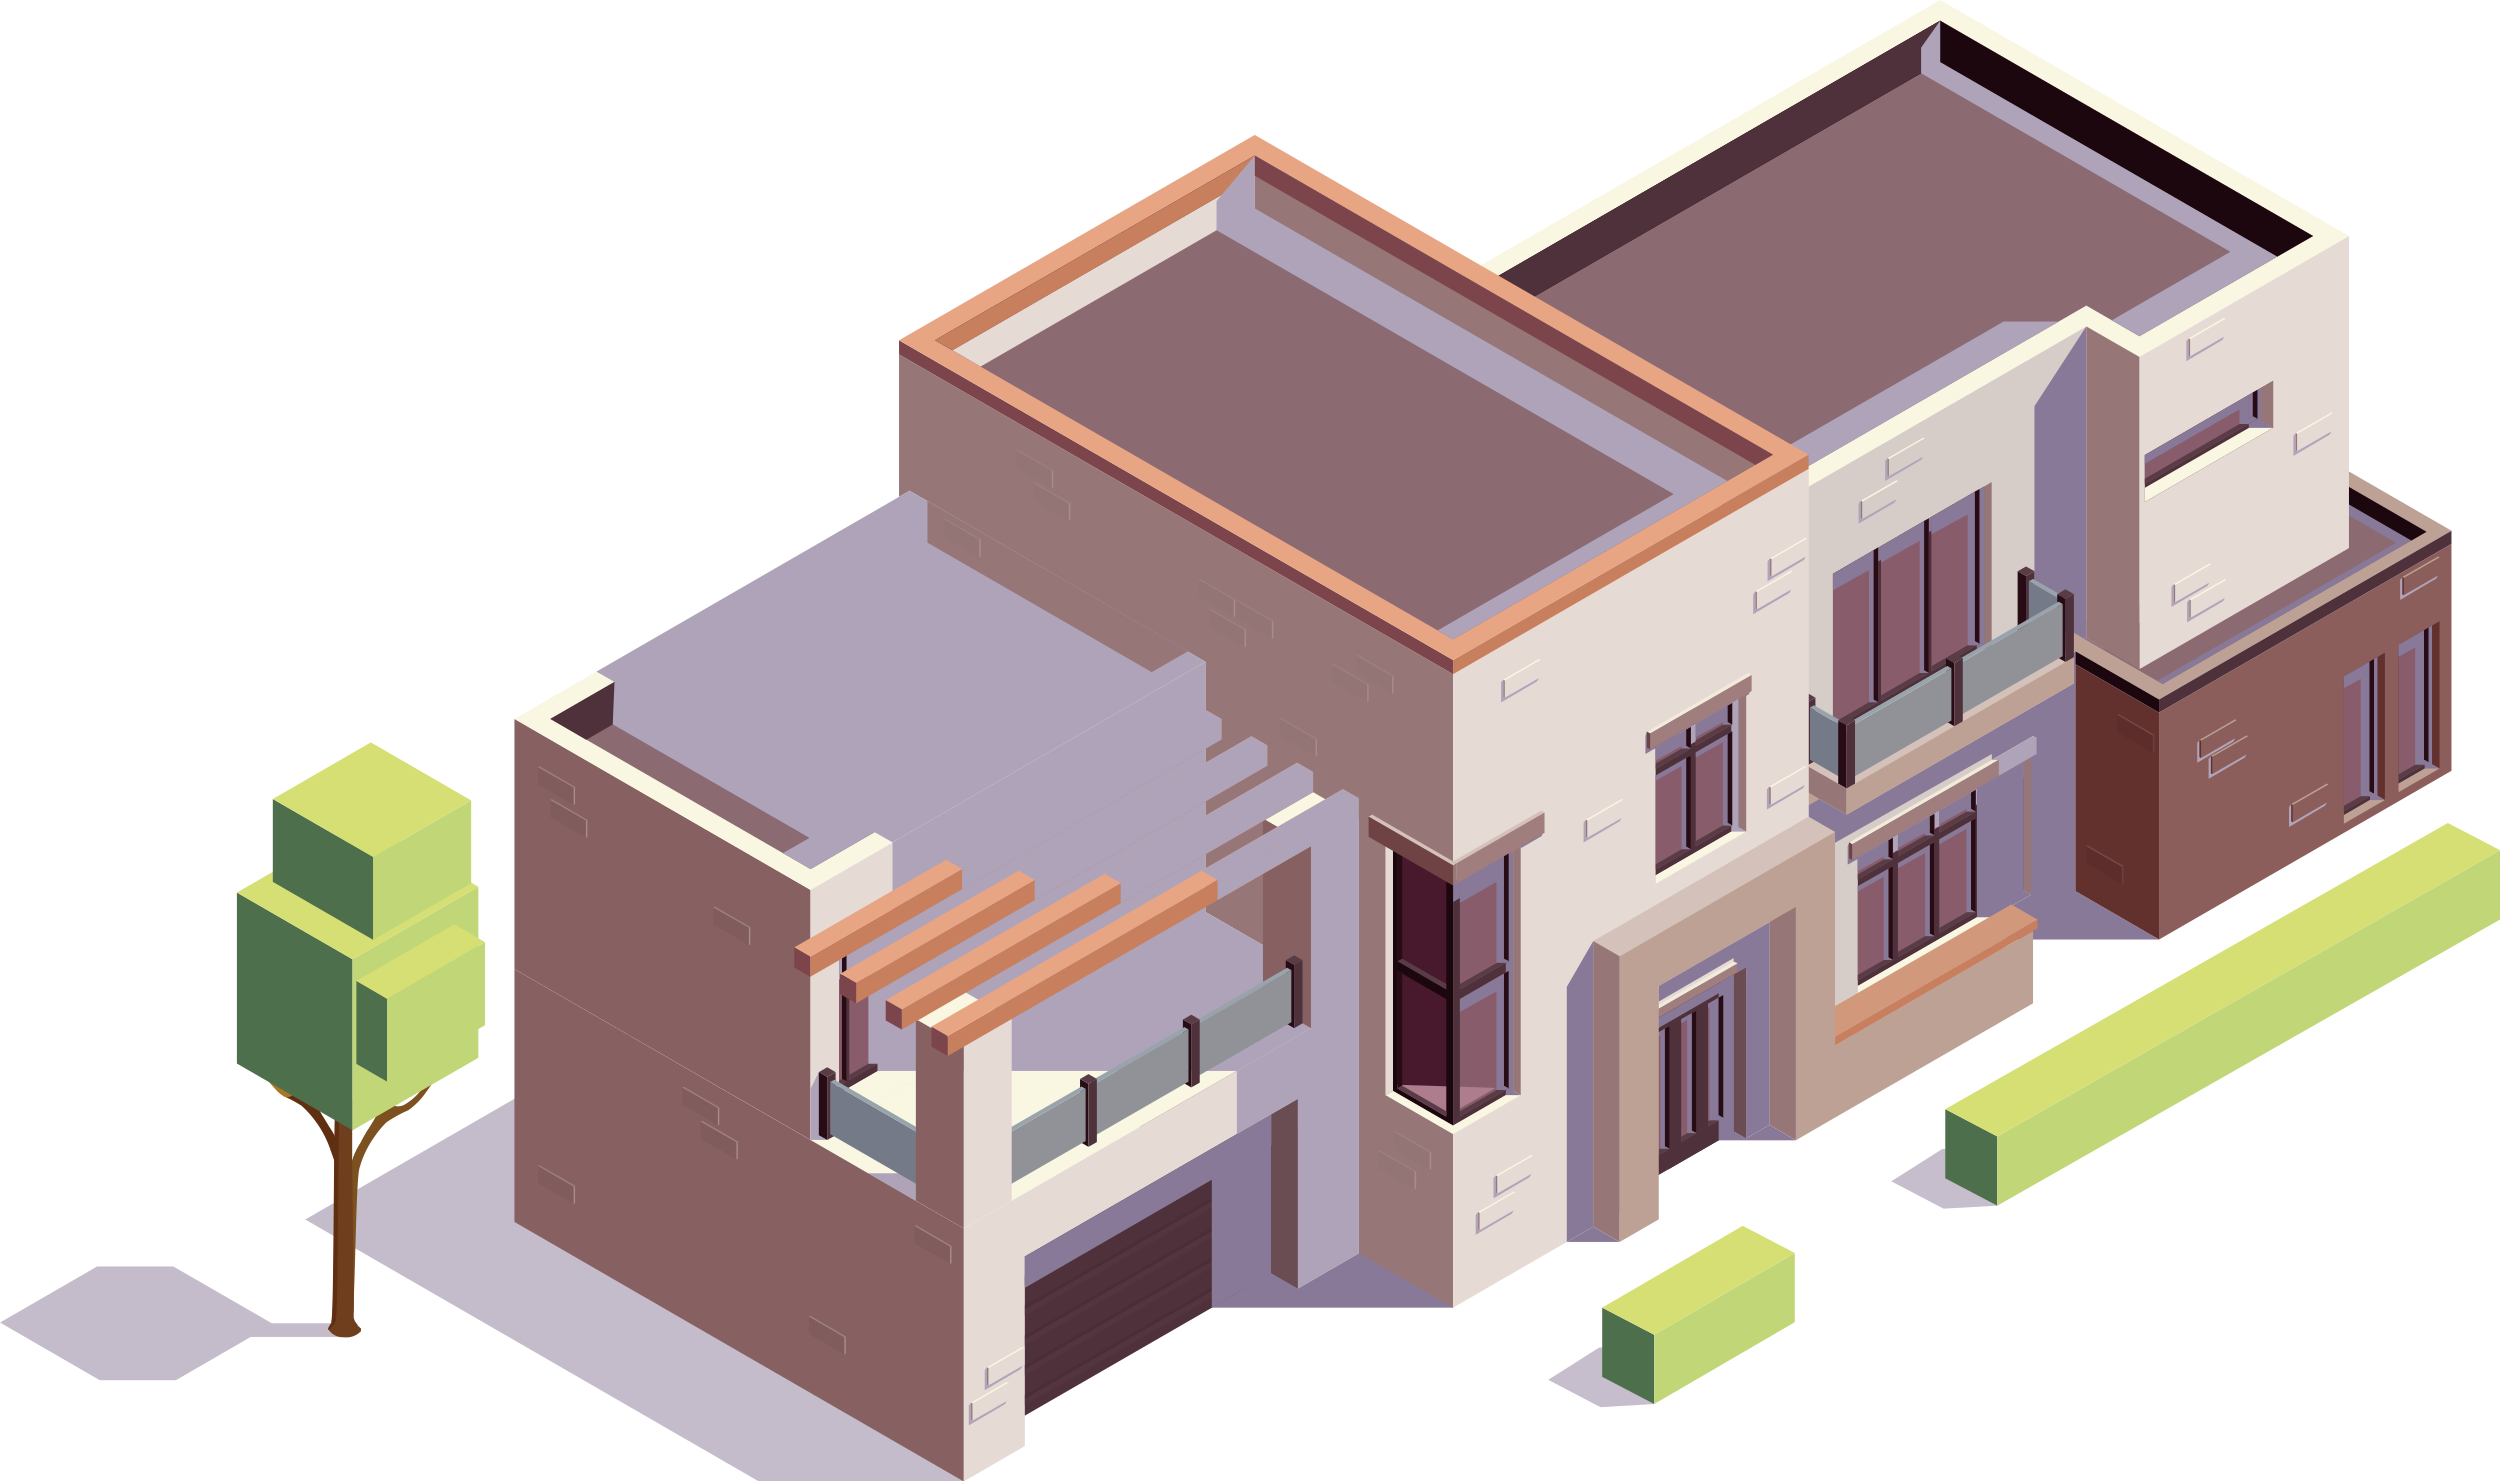 <?xml version="1.0" encoding="UTF-8"?> <svg xmlns="http://www.w3.org/2000/svg" viewBox="0 0 142.68 84.55"> <defs> <style>.cls-1{isolation:isolate;}.cls-18,.cls-2{fill:#897998;}.cls-10,.cls-2,.cls-26,.cls-3,.cls-30,.cls-49,.cls-6{mix-blend-mode:multiply;}.cls-3{fill:#c4bccb;}.cls-4{fill:#f9f6e1;}.cls-5{fill:#8b6a72;}.cls-10,.cls-7{fill:#aea3b9;}.cls-8{fill:#1c070f;}.cls-9{fill:#4e313a;}.cls-11{fill:#977677;}.cls-12{fill:#7c454b;}.cls-13{fill:#e8a584;}.cls-14{fill:#e6dad5;}.cls-15{fill:#c77f5e;}.cls-16{fill:#d7cdc8;}.cls-17{fill:#bda195;}.cls-19{fill:#895c6c;}.cls-20{fill:#270c15;}.cls-21{fill:#593c46;}.cls-22{fill:#d4c1b9;}.cls-23{fill:#747a88;}.cls-24{fill:#3d4a52;}.cls-25{fill:#98a3ac;}.cls-26{fill:#909298;}.cls-27{fill:#6f4344;}.cls-28{fill:#f3ebd9;}.cls-29{fill:#a07e7e;}.cls-30{fill:#b0a4ba;}.cls-31{fill:#987778;}.cls-32{fill:#876162;}.cls-33{fill:#4a2e37;}.cls-34{fill:#54353f;}.cls-35{fill:#6a4d52;}.cls-36{fill:#d2987c;}.cls-37{fill:#62312e;}.cls-38{fill:#8b5e5b;}.cls-39{fill:#ad7d8d;}.cls-40{fill:#48192d;}.cls-41{fill:#987a7a;}.cls-42{fill:#815c5d;}.cls-43{fill:#9c7f84;}.cls-44{fill:#a88b8f;}.cls-45{fill:#947576;}.cls-46{fill:#5c2d2b;}.cls-47{fill:#754946;}.cls-48{fill:#6e3e3b;}.cls-49{fill:#c6bdcd;}.cls-50{fill:#4e6f4b;}.cls-51{fill:#d5df74;}.cls-52{fill:#c1d777;}.cls-53{fill:#7c501f;}.cls-54{fill:#602e10;}.cls-55{fill:#aa7822;}.cls-56{fill:#6f3e1d;}</style> </defs> <title>11</title> <g class="cls-1"> <g id="Слой_1" data-name="Слой 1"> <polygon class="cls-2" points="82.93 74.63 69.16 74.63 71.06 70.45 80.03 69.24 82.93 74.63"></polygon> <polygon class="cls-3" points="17.42 69.6 35.89 58.94 55 84.55 43.31 84.55 17.42 69.6"></polygon> <polygon class="cls-4" points="134.06 13.47 110.73 0 78.47 18.63 98.77 30.34 119.07 18.63 119.07 18.63 122.1 20.37 134.06 13.47"></polygon> <polygon class="cls-5" points="80.52 18.63 110.73 1.18 132.01 13.47 122.1 19.19 119.07 17.44 98.77 29.16 80.52 18.63"></polygon> <g class="cls-6"> <polygon class="cls-7" points="114.35 18.35 97.19 28.25 98.77 29.16 117.5 18.35 114.35 18.35"></polygon> </g> <polygon class="cls-8" points="110.73 3.55 129.96 14.65 132.01 13.47 111.24 1.48 110.73 1.18 80.52 18.63 82.57 19.81 110.73 3.55"></polygon> <polygon class="cls-9" points="110.73 1.18 110.73 3.55 82.57 19.81 80.52 18.63 110.73 1.18"></polygon> <polygon class="cls-10" points="110.73 1.18 109.64 2.72 109.64 4.18 127.29 14.37 120.52 18.28 122.1 19.19 129.96 14.65 110.73 3.55 110.73 1.18"></polygon> <polygon class="cls-11" points="51.31 20.23 82.93 38.48 82.93 74.63 51.31 56.38 51.31 20.23"></polygon> <polygon class="cls-12" points="51.31 20.23 82.93 38.48 82.93 37.67 51.31 19.42 51.31 20.23"></polygon> <polygon class="cls-13" points="51.31 19.42 82.93 37.67 103.22 25.95 71.61 7.7 51.31 19.42"></polygon> <polygon class="cls-5" points="53.36 19.42 71.61 8.88 101.18 25.95 82.93 36.49 53.36 19.42"></polygon> <polygon class="cls-11" points="71.61 11.89 98.58 27.45 101.18 25.95 71.61 8.88 53.36 19.42 55.96 20.92 71.61 11.89"></polygon> <polygon class="cls-12" points="101.18 25.95 100.18 26.53 71.61 10.03 54.36 19.99 53.36 19.42 71.61 8.88 101.18 25.95"></polygon> <polygon class="cls-14" points="71.61 10.03 71.61 11.88 55.96 20.92 54.36 19.99 71.61 10.03"></polygon> <polygon class="cls-15" points="71.61 8.88 71.61 10.03 54.36 19.99 53.36 19.42 71.61 8.88"></polygon> <polygon class="cls-4" points="68.8 52.05 77.55 57.1 55 70.11 46.26 65.06 68.8 52.05"></polygon> <polygon class="cls-10" points="52.27 68.53 49.53 66.96 55 66.96 52.27 68.53"></polygon> <polygon class="cls-16" points="119.07 35.44 98.77 47.15 98.77 30.34 119.07 18.63 119.07 35.44"></polygon> <polygon class="cls-16" points="118.45 37.17 100.4 47.59 100.4 61.28 118.45 50.86 118.45 37.17"></polygon> <polygon class="cls-2" points="123.22 53.62 113.68 53.62 113.68 43.03 100.4 50.55 101.29 47.22 102.65 44.91 105.39 46.49 118.36 39 118.36 37.51 118.11 37.36 118.45 37.17 118.45 50.86 123.22 53.62"></polygon> <polygon class="cls-17" points="133.28 26.46 120.06 36.01 119.07 35.44 99.21 46.9 100.4 47.59 118.45 37.17 118.45 37.17 123.22 39.92 139.91 30.29 133.28 26.46"></polygon> <polygon class="cls-5" points="123.42 39.04 138.48 30.35 132.6 26.95 120.06 36.01 119.07 35.44 118.12 35.98 123.42 39.04"></polygon> <g class="cls-6"> <polygon class="cls-18" points="132.6 26.95 131.35 27.86 136.75 30.98 123.1 38.86 123.42 39.04 138.48 30.35 132.6 26.95"></polygon> </g> <polygon class="cls-16" points="131.76 27.56 120.06 36.01 119.07 35.44 118.12 35.98 118.98 36.48 119.07 36.44 120.06 37.01 131.76 28.56 131.76 27.56"></polygon> <polygon class="cls-2" points="119.07 36.44 118.98 36.48 118.12 35.98 116.11 37.15 116.11 23.18 119.07 18.63 119.07 36.44"></polygon> <polygon class="cls-4" points="113.67 37.06 104.61 42.29 104.61 41.8 113.25 36.81 113.67 37.06"></polygon> <polygon class="cls-11" points="113.67 37.06 113.67 37.06 113.25 36.81 113.25 27.76 113.67 27.51 113.67 37.06 113.67 37.06"></polygon> <polygon class="cls-9" points="113.25 27.76 113.25 36.81 104.61 41.8 104.61 32.75 106.92 31.41 107.19 31.25 107.35 31.17 109.81 29.74 110.08 29.59 110.23 29.5 112.7 28.07 112.97 27.92 113.25 27.76"></polygon> <polygon class="cls-2" points="113.67 37.06 113.25 36.81 113.25 28.55 113.25 27.76 112.82 28 112.82 28 112.7 28.07 110.23 29.5 110.08 29.59 109.81 29.74 107.35 31.17 107.19 31.25 106.92 31.41 104.61 32.75 104.61 33.53 112.82 28.79 112.82 37.06 113.67 37.06"></polygon> <polygon class="cls-19" points="110.08 29.59 110.08 38.41 107.35 39.99 107.35 31.17 109.81 29.74 110.08 29.59"></polygon> <polygon class="cls-19" points="107.19 31.25 107.19 40.08 104.61 41.57 104.61 32.75 106.92 31.41 107.19 31.25"></polygon> <polygon class="cls-19" points="112.97 27.92 112.97 36.74 110.23 38.32 110.23 29.5 112.7 28.07 112.97 27.92"></polygon> <polygon class="cls-20" points="112.97 27.92 112.97 36.74 112.7 36.59 112.7 28.07 112.97 27.92"></polygon> <polygon class="cls-21" points="112.97 36.74 110.23 38.32 110.23 38.02 112.7 36.59 112.97 36.74"></polygon> <polygon class="cls-2" points="112.82 36.83 112.3 36.83 112.3 29.36 110.23 30.49 110.23 29.5 112.7 28.07 112.7 36.59 112.97 36.74 112.82 36.83"></polygon> <polygon class="cls-20" points="110.08 29.59 110.08 38.41 109.81 38.26 109.81 29.74 110.08 29.59"></polygon> <polygon class="cls-21" points="110.08 38.41 107.35 39.99 107.35 39.69 109.81 38.26 110.08 38.41"></polygon> <polygon class="cls-2" points="110.08 38.41 109.56 38.41 109.56 30.86 107.35 32.11 107.35 31.17 109.81 29.74 109.81 38.26 110.08 38.41"></polygon> <polygon class="cls-20" points="107.19 31.25 107.19 40.08 106.92 39.93 106.92 31.41 107.19 31.25"></polygon> <polygon class="cls-21" points="107.19 40.08 104.61 41.57 104.61 41.27 106.92 39.93 107.19 40.08"></polygon> <polygon class="cls-2" points="107.19 40.08 106.67 40.08 106.67 32.53 104.61 33.69 104.61 32.75 106.92 31.41 106.92 39.93 107.19 40.08"></polygon> <polygon class="cls-11" points="105.39 45 102.65 43.42 102.65 44.91 105.39 46.49 105.39 45"></polygon> <polygon class="cls-22" points="115.63 35.93 102.65 43.42 105.39 45 118.36 37.51 115.63 35.93"></polygon> <polygon class="cls-17" points="118.36 37.51 105.39 45 105.39 46.49 118.36 39 118.36 37.51"></polygon> <polygon class="cls-9" points="116.11 32.6 115.63 32.88 115.63 36.48 116.11 36.2 116.11 32.6"></polygon> <polygon class="cls-21" points="115.63 32.33 115.15 32.6 115.63 32.88 116.11 32.6 115.63 32.33"></polygon> <polygon class="cls-20" points="115.15 32.6 115.63 32.88 115.63 36.48 115.15 36.2 115.15 32.6"></polygon> <polygon class="cls-23" points="115.79 36.15 117.45 37.1 117.45 34.13 115.79 33.17 115.79 36.15"></polygon> <polygon class="cls-24" points="117.45 37.1 117.45 34.13 117.68 33.99 117.68 36.97 117.45 37.1"></polygon> <polygon class="cls-25" points="115.79 33.17 117.45 34.13 117.68 33.99 116.03 33.04 115.79 33.17"></polygon> <polygon class="cls-9" points="118.36 33.91 117.88 34.18 117.88 37.78 118.36 37.51 118.36 33.91"></polygon> <polygon class="cls-21" points="117.88 33.63 117.41 33.91 117.88 34.18 118.36 33.91 117.88 33.63"></polygon> <polygon class="cls-20" points="117.41 33.91 117.88 34.18 117.88 37.78 117.41 37.51 117.41 33.91"></polygon> <polygon class="cls-9" points="103.61 39.82 103.13 40.09 103.13 43.69 103.61 43.42 103.61 39.82"></polygon> <polygon class="cls-21" points="103.13 39.54 102.65 39.82 103.13 40.09 103.61 39.82 103.13 39.54"></polygon> <polygon class="cls-20" points="102.65 39.82 103.13 40.09 103.13 43.69 102.65 43.42 102.65 39.82"></polygon> <polygon class="cls-23" points="103.3 43.36 104.95 44.32 104.95 41.34 103.3 40.38 103.3 43.36"></polygon> <polygon class="cls-24" points="104.95 44.32 104.95 41.34 105.19 41.21 105.19 44.19 104.95 44.32"></polygon> <polygon class="cls-25" points="103.3 40.38 104.95 41.34 105.19 41.21 103.53 40.25 103.3 40.38"></polygon> <polygon class="cls-26" points="117.72 37.45 111.97 40.77 111.97 37.79 117.72 34.47 117.72 37.45"></polygon> <polygon class="cls-24" points="111.97 40.77 111.97 37.79 111.74 37.66 111.74 40.64 111.97 40.77"></polygon> <polygon class="cls-25" points="117.72 34.47 111.97 37.79 111.74 37.66 117.48 34.34 117.72 34.47"></polygon> <polygon class="cls-20" points="111.06 37.57 111.54 37.85 111.54 41.45 111.06 41.17 111.06 37.57"></polygon> <polygon class="cls-21" points="111.54 37.29 112.02 37.57 111.54 37.85 111.06 37.57 111.54 37.29"></polygon> <polygon class="cls-9" points="112.02 37.57 111.54 37.85 111.54 41.45 112.02 41.17 112.02 37.57"></polygon> <polygon class="cls-26" points="111.37 41.12 105.83 44.32 105.83 41.34 111.37 38.14 111.37 41.12"></polygon> <polygon class="cls-24" points="105.83 44.32 105.83 41.34 105.59 41.21 105.59 44.19 105.83 44.32"></polygon> <polygon class="cls-25" points="111.37 38.14 105.83 41.34 105.59 41.21 111.13 38.01 111.37 38.14"></polygon> <polygon class="cls-20" points="104.91 41.12 105.39 41.4 105.39 45 104.91 44.72 104.91 41.12"></polygon> <polygon class="cls-21" points="105.39 40.84 105.87 41.12 105.39 41.4 104.91 41.12 105.39 40.84"></polygon> <polygon class="cls-9" points="105.87 41.12 105.39 41.4 105.39 45 105.87 44.72 105.87 41.12"></polygon> <polygon class="cls-8" points="132.6 26.95 131.84 27.5 131.84 28.5 132.6 27.95 137.62 30.85 138.48 30.35 132.6 26.95"></polygon> <polygon class="cls-2" points="116.09 42.45 105.53 48.07 105.45 48.32 105.45 49.35 116.09 43.21 116.09 42.45"></polygon> <polygon class="cls-9" points="115.49 43.46 115.49 50.81 106.03 56.27 106.03 48.92 115.49 43.46"></polygon> <polygon class="cls-10" points="115.49 43.46 115.49 44.38 106.03 49.84 106.03 48.92 115.49 43.46"></polygon> <polygon class="cls-19" points="112.76 46.32 110.68 47.52 110.68 46.28 112.76 45.08 112.76 46.32"></polygon> <polygon class="cls-19" points="112.76 52.06 110.68 53.26 110.68 47.9 112.76 46.7 112.76 52.06"></polygon> <polygon class="cls-19" points="115.12 44.95 113.04 46.15 113.04 44.92 115.12 43.72 115.12 44.95"></polygon> <polygon class="cls-19" points="115.12 50.7 113.04 51.9 113.04 46.54 115.12 45.34 115.12 50.7"></polygon> <polygon class="cls-20" points="115.12 50.7 115.12 45.34 114.85 45.5 114.85 50.55 115.12 50.7"></polygon> <polygon class="cls-21" points="115.12 50.7 113.04 51.9 113.04 51.59 114.85 50.55 115.12 50.7"></polygon> <polygon class="cls-20" points="115.12 44.95 115.12 43.72 114.85 43.88 114.85 44.81 115.12 44.95"></polygon> <polygon class="cls-21" points="115.12 44.95 113.04 46.15 113.04 45.85 114.85 44.81 115.12 44.95"></polygon> <polygon class="cls-20" points="112.76 52.06 112.76 46.7 112.49 46.86 112.49 51.92 112.76 52.06"></polygon> <polygon class="cls-21" points="112.76 52.06 110.68 53.26 110.68 52.96 112.49 51.92 112.76 52.06"></polygon> <polygon class="cls-20" points="112.76 46.32 112.76 45.08 112.49 45.24 112.49 46.17 112.76 46.32"></polygon> <polygon class="cls-21" points="112.76 46.32 110.68 47.52 110.68 47.21 112.49 46.17 112.76 46.32"></polygon> <polygon class="cls-19" points="108.03 47.81 108.03 49.04 106.03 50.2 106.03 48.96 108.03 47.81"></polygon> <polygon class="cls-19" points="108.03 49.43 108.03 54.79 106.03 55.95 106.03 50.58 108.03 49.43"></polygon> <polygon class="cls-19" points="110.4 47.68 108.32 48.88 108.32 47.64 110.4 46.45 110.4 47.68"></polygon> <polygon class="cls-19" points="110.4 53.43 108.32 54.63 108.32 49.26 110.4 48.07 110.4 53.43"></polygon> <polygon class="cls-20" points="110.4 53.43 110.4 48.07 110.13 48.22 110.13 53.28 110.4 53.43"></polygon> <polygon class="cls-21" points="110.4 53.43 108.32 54.63 108.32 54.32 110.13 53.28 110.4 53.43"></polygon> <polygon class="cls-20" points="110.4 47.68 110.4 46.45 110.13 46.6 110.13 47.53 110.4 47.68"></polygon> <polygon class="cls-21" points="110.4 47.68 108.32 48.88 108.32 48.57 110.13 47.53 110.4 47.68"></polygon> <polygon class="cls-20" points="108.03 54.79 108.03 49.43 107.77 49.59 107.77 54.64 108.03 54.79"></polygon> <polygon class="cls-21" points="108.03 54.79 106.03 55.95 106.03 55.64 107.77 54.64 108.03 54.79"></polygon> <polygon class="cls-20" points="108.03 49.04 108.03 47.81 107.77 47.97 107.77 48.9 108.03 49.04"></polygon> <polygon class="cls-21" points="108.03 49.04 106.03 50.2 106.03 49.9 107.77 48.9 108.03 49.04"></polygon> <polygon class="cls-4" points="115.92 51.06 106.03 56.77 106.03 56.27 115.49 50.81 115.92 51.06"></polygon> <polygon class="cls-11" points="115.92 51.06 115.92 51.06 115.49 50.81 115.49 43.46 115.92 43.21 115.92 51.06 115.92 51.06"></polygon> <polygon class="cls-27" points="105.72 48.18 105.53 48.07 105.53 48.98 105.72 49.09 105.72 48.18"></polygon> <polygon class="cls-28" points="116.03 42.01 105.53 48.07 105.72 48.18 116.23 42.12 116.03 42.01"></polygon> <polygon class="cls-29" points="116.23 42.12 105.72 48.18 105.72 49.09 116.23 43.03 116.23 42.12"></polygon> <polygon class="cls-2" points="113.68 52.35 112.83 52.35 112.83 45 115.49 43.46 115.49 50.81 115.92 51.06 113.68 52.35"></polygon> <polygon class="cls-14" points="77.55 57.1 77.55 71.53 74.07 73.54 72.56 72.67 58.49 80.79 58.49 82.53 55 84.55 55 70.11 77.55 57.1"></polygon> <polygon class="cls-14" points="74.61 59.55 74.61 60.54 76.65 59.37 76.65 58.38 74.61 59.55"></polygon> <polygon class="cls-30" points="74.53 59.51 74.4 59.67 74.4 60.81 76.46 59.6 76.56 59.41 74.61 60.54 74.53 60.49 74.53 59.51"></polygon> <polygon class="cls-4" points="74.53 59.51 74.61 59.55 76.65 58.38 76.56 58.33 74.53 59.51"></polygon> <polygon class="cls-31" points="74.53 60.49 74.53 59.51 74.61 59.55 74.61 60.54 74.53 60.49"></polygon> <polygon class="cls-14" points="73.49 61.61 73.49 62.59 75.52 61.42 75.52 60.43 73.49 61.61"></polygon> <polygon class="cls-30" points="73.41 61.56 73.27 61.72 73.27 62.86 75.34 61.65 75.44 61.47 73.49 62.59 73.41 62.55 73.41 61.56"></polygon> <polygon class="cls-4" points="73.41 61.56 73.49 61.61 75.52 60.43 75.44 60.38 73.41 61.56"></polygon> <polygon class="cls-31" points="73.41 62.55 73.41 61.56 73.49 61.61 73.49 62.59 73.41 62.55"></polygon> <polygon class="cls-32" points="29.36 69.74 55 84.55 55 70.11 29.36 55.31 29.36 69.74"></polygon> <polygon class="cls-32" points="29.36 55.31 46.26 65.06 46.26 50.79 29.36 41.03 29.36 55.31"></polygon> <polygon class="cls-4" points="51.91 28.01 68.8 37.77 46.26 50.79 29.36 41.03 51.91 28.01"></polygon> <polygon class="cls-5" points="31.41 41.03 52.93 28.61 67.78 37.18 46.26 49.6 31.41 41.03"></polygon> <polygon class="cls-9" points="52.93 30.97 65.73 38.36 67.78 37.18 52.93 28.61 31.41 41.03 33.46 42.22 52.93 30.97"></polygon> <polygon class="cls-10" points="51.91 28.01 34.04 38.33 35.07 38.92 34.97 41.34 46.2 47.82 44.68 48.69 46.26 49.6 48 48.6 49.91 47.49 50.94 48.08 68.8 37.77 51.91 28.01"></polygon> <polygon class="cls-14" points="68.8 37.77 46.26 50.79 46.26 65.06 68.8 52.05 68.8 37.77"></polygon> <polygon class="cls-10" points="47.21 65.06 46.26 65.06 46.26 62.14 46.73 61.19 46.73 64.79 47.21 65.06"></polygon> <polygon class="cls-9" points="74.07 62.72 74.07 73.54 72.56 72.67 58.49 80.79 58.49 71.71 74.07 62.72"></polygon> <polygon class="cls-33" points="71.98 65.02 71.98 65.25 58.49 73.03 58.49 72.8 71.98 65.02"></polygon> <polygon class="cls-34" points="71.98 65.25 71.98 65.59 58.49 73.37 58.49 73.03 71.98 65.25"></polygon> <polygon class="cls-33" points="71.98 66.72 71.98 66.95 58.49 74.73 58.49 74.5 71.98 66.72"></polygon> <polygon class="cls-34" points="71.98 66.95 71.98 67.3 58.49 75.08 58.49 74.73 71.98 66.95"></polygon> <polygon class="cls-33" points="71.98 68.43 71.98 68.65 58.49 76.44 58.49 76.21 71.98 68.43"></polygon> <polygon class="cls-34" points="71.98 68.65 71.98 69 58.49 76.78 58.49 76.44 71.98 68.65"></polygon> <polygon class="cls-33" points="71.98 70.13 71.98 70.36 58.49 78.14 58.49 77.91 71.98 70.13"></polygon> <polygon class="cls-34" points="71.98 70.36 71.98 70.7 58.49 78.48 58.49 78.14 71.98 70.36"></polygon> <polygon class="cls-33" points="71.98 71.83 71.98 72.06 58.49 79.84 58.49 79.61 71.98 71.83"></polygon> <polygon class="cls-34" points="71.98 72.06 71.98 72.41 58.49 80.19 58.49 79.84 71.98 72.06"></polygon> <polygon class="cls-2" points="74.07 62.72 58.49 71.71 58.49 73.5 69.16 67.33 69.16 74.63 71.05 73.54 74.07 73.54 72.56 72.67 72.56 65.37 72.56 65.37 74.07 64.5 74.07 62.72"></polygon> <polygon class="cls-4" points="67.44 42.86 47.89 54.15 47.89 64.12 67.44 52.84 67.44 42.86"></polygon> <polygon class="cls-9" points="65.93 43.73 65.93 51.97 47.89 62.38 47.89 54.15 65.93 43.73"></polygon> <polygon class="cls-9" points="65.93 43.73 65.93 51.97 47.89 62.38 47.89 54.15 65.93 43.73"></polygon> <polygon class="cls-19" points="62.77 45.56 62.77 53.39 60.03 54.97 60.03 47.14 62.5 45.71 62.77 45.56"></polygon> <polygon class="cls-19" points="65.66 43.89 65.66 51.72 62.92 53.3 62.92 45.47 65.39 44.04 65.66 43.89"></polygon> <polygon class="cls-20" points="65.66 43.89 65.66 51.72 65.39 51.57 65.39 44.04 65.66 43.89"></polygon> <polygon class="cls-21" points="65.66 51.72 62.92 53.3 62.92 53 65.39 51.57 65.66 51.72"></polygon> <polygon class="cls-20" points="62.77 45.56 62.77 53.39 62.5 53.24 62.5 45.71 62.77 45.56"></polygon> <polygon class="cls-21" points="62.77 53.39 60.03 54.97 60.03 54.66 62.5 53.24 62.77 53.39"></polygon> <polygon class="cls-19" points="59.88 47.23 59.88 55.06 57.14 56.64 57.14 48.8 59.61 47.38 59.88 47.23"></polygon> <polygon class="cls-20" points="59.88 47.23 59.88 55.06 59.61 54.91 59.61 47.38 59.88 47.23"></polygon> <polygon class="cls-21" points="59.88 55.06 57.14 56.64 57.14 56.33 59.61 54.91 59.88 55.06"></polygon> <polygon class="cls-19" points="56.99 48.89 56.99 56.73 54.25 58.31 54.25 50.47 56.72 49.05 56.99 48.89"></polygon> <polygon class="cls-20" points="56.99 48.89 56.99 56.73 56.72 56.58 56.72 49.05 56.99 48.89"></polygon> <polygon class="cls-21" points="56.99 56.73 54.25 58.31 54.25 58 56.72 56.58 56.99 56.73"></polygon> <polygon class="cls-19" points="54.1 50.56 54.1 58.39 51.36 59.98 51.36 52.14 53.83 50.72 54.1 50.56"></polygon> <polygon class="cls-20" points="54.1 50.56 54.1 58.39 53.83 58.25 53.83 50.72 54.1 50.56"></polygon> <polygon class="cls-21" points="54.1 58.39 51.36 59.97 51.36 59.67 53.83 58.25 54.1 58.39"></polygon> <polygon class="cls-19" points="51.21 52.23 51.21 60.06 48.47 61.64 48.47 53.81 50.94 52.39 51.21 52.23"></polygon> <polygon class="cls-20" points="51.21 52.23 51.21 60.06 50.94 59.91 50.94 52.39 51.21 52.23"></polygon> <polygon class="cls-21" points="51.21 60.06 48.47 61.64 48.47 61.34 50.94 59.91 51.21 60.06"></polygon> <polygon class="cls-19" points="48.32 53.9 48.32 61.73 47.89 61.98 47.89 54.15 48.05 54.06 48.32 53.9"></polygon> <polygon class="cls-20" points="48.32 53.9 48.32 61.73 48.05 61.58 48.05 54.06 48.32 53.9"></polygon> <polygon class="cls-21" points="48.32 61.73 47.89 61.98 47.89 61.67 48.05 61.58 48.32 61.73"></polygon> <polygon class="cls-11" points="67.44 52.84 65.93 51.97 65.93 43.73 67.44 42.86 67.44 52.84"></polygon> <polygon class="cls-10" points="70.59 61.12 50.08 61.12 50.08 60.71 49.56 60.71 49.56 54.72 48.47 55.31 48.47 55.48 48.32 55.59 48.32 53.9 48.05 54.06 48.05 55.81 47.89 55.91 47.89 54.15 50.94 52.39 50.94 48.08 57.68 44.19 68.8 37.77 68.8 52.05 77.55 57.1 70.59 61.12"></polygon> <polygon class="cls-14" points="103.23 26.76 103.23 62.91 99.66 64.97 98.97 64.57 95.19 66.75 94.5 67.15 94.5 67.95 82.93 74.63 82.93 38.48 103.23 26.76"></polygon> <polygon class="cls-15" points="103.22 26.76 82.93 38.48 82.93 37.67 103.22 25.95 103.22 26.76"></polygon> <polygon class="cls-9" points="99.66 55.77 99.66 64.97 98.97 64.57 95.19 66.75 95.19 58.35 95.98 57.9 96.64 57.51 97.51 57.01 98.17 56.63 99.04 56.13 99.66 55.77"></polygon> <polygon class="cls-2" points="99.96 54.77 94.25 57.59 94.17 57.84 94.17 58.47 99.96 55.12 99.96 54.77"></polygon> <polygon class="cls-9" points="99.66 54.97 99.66 64.97 98.97 64.57 95.19 66.75 94.5 67.15 94.5 57.95 95.29 57.49 95.95 57.11 96.82 56.61 97.48 56.23 98.35 55.73 98.97 55.37 99.66 54.97"></polygon> <polygon class="cls-19" points="98.35 56.79 98.35 63.79 97.48 64.29 97.48 57.29 98.35 56.79"></polygon> <polygon class="cls-21" points="98.35 63.79 97.48 64.29 97.48 63.99 98.08 63.64 98.35 63.79"></polygon> <polygon class="cls-19" points="96.82 57.67 96.82 64.67 95.95 65.17 95.95 58.17 96.82 57.67"></polygon> <polygon class="cls-19" points="95.29 58.55 95.29 65.56 94.5 66.01 94.5 59.01 95.29 58.55"></polygon> <polygon class="cls-21" points="95.29 65.56 94.5 66.01 94.5 65.71 95.02 65.41 95.29 65.56"></polygon> <polygon class="cls-2" points="95.29 65.56 94.76 65.56 94.76 59.09 94.42 59.28 94.42 59.05 95.02 58.71 95.02 65.41 95.29 65.56"></polygon> <polygon class="cls-35" points="99.66 54.97 99.66 64.97 98.96 64.57 98.96 55.37 99.66 54.97"></polygon> <polygon class="cls-27" points="94.45 57.7 94.25 57.59 94.25 58.09 94.45 58.2 94.45 57.7"></polygon> <polygon class="cls-28" points="99.9 54.33 94.25 57.59 94.45 57.7 100.1 54.44 99.9 54.33"></polygon> <polygon class="cls-29" points="100.1 54.44 94.45 57.7 94.45 58.2 100.1 54.95 100.1 54.44"></polygon> <polygon class="cls-2" points="102.49 65.08 100.99 64.2 99.66 64.97 98.96 64.57 98.96 55.6 94.5 58.18 94.5 58.76 98.09 56.69 98.09 56.93 97.48 57.29 97.48 57.53 97.56 57.48 97.56 63.94 98.09 63.94 98.09 65.08 102.49 65.08"></polygon> <polygon class="cls-20" points="98.35 63.79 98.35 56.79 98.08 56.94 98.08 63.64 98.35 63.79"></polygon> <polygon class="cls-20" points="96.82 64.67 96.82 57.67 96.55 57.83 96.55 64.53 96.82 64.67"></polygon> <polygon class="cls-21" points="96.82 64.67 95.95 65.17 95.95 64.87 96.55 64.53 96.82 64.67"></polygon> <polygon class="cls-20" points="95.29 65.56 95.29 58.55 95.02 58.71 95.02 65.41 95.29 65.56"></polygon> <polygon class="cls-22" points="114.52 52.26 103.22 58.79 104.73 47.48 103.22 46.61 90.93 53.71 90.93 70.01 93.17 68.72 93.17 55.4 100.99 50.89 100.99 64.2 103.22 62.91 103.22 62.91 114.52 56.39 114.52 52.26"></polygon> <polygon class="cls-11" points="92.44 70.88 90.93 70.01 90.93 53.71 92.44 54.58 92.44 70.88"></polygon> <polygon class="cls-11" points="102.49 65.08 100.99 64.2 100.99 50.7 103.84 50.01 102.49 65.08"></polygon> <polygon class="cls-36" points="116.29 52.49 104.73 59.16 103.22 58.29 114.79 51.62 116.29 52.49"></polygon> <polygon class="cls-17" points="116.03 53.13 104.73 59.66 104.73 47.48 92.44 54.58 92.44 70.88 94.67 69.59 94.67 56.27 102.49 51.76 102.49 65.08 104.73 63.78 104.73 63.78 116.03 57.26 116.03 53.13"></polygon> <polygon class="cls-15" points="116.29 52.98 104.73 59.66 104.73 59.16 116.29 52.49 116.29 52.98"></polygon> <polygon class="cls-37" points="123.22 40.67 118.45 37.91 118.45 50.86 123.22 53.62 123.22 40.67"></polygon> <polygon class="cls-8" points="123.22 40.67 118.45 37.91 118.45 37.17 123.22 39.92 123.22 40.67"></polygon> <polygon class="cls-38" points="123.22 40.67 139.91 31.04 139.91 43.99 123.22 53.62 123.22 40.67"></polygon> <polygon class="cls-9" points="123.22 40.67 139.91 31.04 139.91 30.29 123.22 39.92 123.22 40.67"></polygon> <polygon class="cls-14" points="122.1 38.19 134.06 31.28 134.06 13.47 122.1 20.37 122.1 38.19"></polygon> <polygon class="cls-11" points="119.07 36.44 122.1 38.19 122.1 20.37 119.07 18.63 119.07 36.44"></polygon> <polygon class="cls-4" points="72.08 46.72 74.82 48.3 77.55 46.72 74.82 45.14 72.08 46.72"></polygon> <polygon class="cls-14" points="77.55 57.1 74.82 58.68 74.82 48.3 77.55 46.72 77.55 57.1"></polygon> <polygon class="cls-32" points="72.08 57.1 74.82 58.68 74.82 48.3 72.08 46.72 72.08 57.1"></polygon> <polygon class="cls-20" points="73.38 54.8 73.86 55.07 73.86 58.68 73.38 58.4 73.38 54.8"></polygon> <polygon class="cls-21" points="73.86 54.52 74.34 54.8 73.86 55.07 73.38 54.8 73.86 54.52"></polygon> <polygon class="cls-9" points="74.34 54.8 73.86 55.07 73.86 58.68 74.34 58.4 74.34 54.8"></polygon> <polygon class="cls-26" points="73.7 58.34 68.43 61.38 68.43 58.41 73.7 55.37 73.7 58.34"></polygon> <polygon class="cls-24" points="68.43 61.38 68.43 58.41 68.19 58.28 68.19 61.25 68.43 61.38"></polygon> <polygon class="cls-25" points="73.7 55.37 68.43 58.41 68.19 58.28 73.46 55.23 73.7 55.37"></polygon> <polygon class="cls-20" points="67.51 58.19 67.99 58.46 67.99 62.06 67.51 61.79 67.51 58.19"></polygon> <polygon class="cls-21" points="67.99 57.91 68.47 58.19 67.99 58.46 67.51 58.19 67.99 57.91"></polygon> <polygon class="cls-9" points="68.47 58.19 67.99 58.46 67.99 62.06 68.47 61.79 68.47 58.19"></polygon> <polygon class="cls-26" points="67.83 61.73 62.56 64.77 62.56 61.8 67.83 58.75 67.83 61.73"></polygon> <polygon class="cls-24" points="62.56 64.77 62.56 61.8 62.32 61.66 62.32 64.64 62.56 64.77"></polygon> <polygon class="cls-25" points="67.83 58.75 62.56 61.8 62.32 61.66 67.59 58.62 67.83 58.75"></polygon> <polygon class="cls-20" points="61.64 61.58 62.12 61.85 62.12 65.45 61.64 65.18 61.64 61.58"></polygon> <polygon class="cls-21" points="62.12 61.3 62.6 61.58 62.12 61.85 61.64 61.58 62.12 61.3"></polygon> <polygon class="cls-9" points="62.6 61.58 62.12 61.85 62.12 65.45 62.6 65.18 62.6 61.58"></polygon> <polygon class="cls-26" points="61.96 65.12 56.69 68.16 56.69 65.18 61.96 62.14 61.96 65.12"></polygon> <polygon class="cls-24" points="56.69 68.16 56.69 65.18 56.45 65.05 56.45 68.03 56.69 68.16"></polygon> <polygon class="cls-25" points="61.96 62.14 56.69 65.18 56.45 65.05 61.72 62.01 61.96 62.14"></polygon> <polygon class="cls-20" points="55.77 64.96 56.25 65.24 56.25 68.84 55.77 68.57 55.77 64.96"></polygon> <polygon class="cls-21" points="56.25 64.69 56.73 64.96 56.25 65.24 55.77 64.96 56.25 64.69"></polygon> <polygon class="cls-9" points="56.73 64.96 56.25 65.24 56.25 68.84 56.73 68.57 56.73 64.96"></polygon> <polygon class="cls-9" points="47.69 61.19 47.21 61.46 47.21 65.06 47.69 64.79 47.69 61.19"></polygon> <polygon class="cls-21" points="47.21 60.91 46.73 61.19 47.21 61.46 47.69 61.19 47.21 60.91"></polygon> <polygon class="cls-20" points="46.73 61.19 47.21 61.46 47.21 65.06 46.73 64.79 46.73 61.19"></polygon> <polygon class="cls-23" points="47.38 64.73 52.64 67.77 52.64 64.79 47.38 61.75 47.38 64.73"></polygon> <polygon class="cls-24" points="52.64 67.77 52.64 64.79 52.88 64.66 52.88 67.64 52.64 67.77"></polygon> <polygon class="cls-25" points="47.38 61.75 52.64 64.79 52.88 64.66 47.62 61.62 47.38 61.75"></polygon> <polygon class="cls-9" points="53.56 64.57 53.08 64.85 53.08 68.45 53.56 68.18 53.56 64.57"></polygon> <polygon class="cls-21" points="53.08 64.3 52.6 64.57 53.08 64.85 53.56 64.57 53.08 64.3"></polygon> <polygon class="cls-20" points="52.6 64.57 53.08 64.85 53.08 68.45 52.6 68.18 52.6 64.57"></polygon> <polygon class="cls-14" points="57.74 68.53 55 70.11 55 59.73 57.74 58.16 57.74 68.53"></polygon> <polygon class="cls-32" points="52.27 68.53 55 70.11 55 59.73 52.27 58.16 52.27 68.53"></polygon> <polygon class="cls-4" points="52.27 58.16 55 59.73 57.74 58.16 55 56.58 52.27 58.16"></polygon> <polygon class="cls-15" points="46.24 54.6 69.72 41.04 69.72 42.2 46.24 55.75 46.24 54.6"></polygon> <polygon class="cls-13" points="45.33 54.07 46.24 54.6 69.72 41.04 68.81 40.52 45.33 54.07"></polygon> <polygon class="cls-12" points="45.33 54.07 46.24 54.6 46.24 55.75 45.33 55.22 45.33 54.07"></polygon> <polygon class="cls-15" points="48.86 56.1 72.33 42.55 72.33 43.7 48.86 57.26 48.86 56.1"></polygon> <polygon class="cls-13" points="47.94 55.58 48.86 56.1 72.33 42.55 71.42 42.02 47.94 55.58"></polygon> <polygon class="cls-12" points="47.94 55.58 48.86 56.1 48.86 57.26 47.94 56.73 47.94 55.58"></polygon> <polygon class="cls-15" points="51.47 57.61 74.94 44.06 74.94 45.21 51.47 58.76 51.47 57.61"></polygon> <polygon class="cls-13" points="50.55 57.08 51.47 57.61 74.94 44.06 74.03 43.53 50.55 57.08"></polygon> <polygon class="cls-12" points="50.55 57.08 51.47 57.61 51.47 58.76 50.55 58.24 50.55 57.08"></polygon> <polygon class="cls-15" points="54.08 59.12 77.55 45.56 77.55 46.72 54.08 60.27 54.08 59.12"></polygon> <polygon class="cls-13" points="53.16 58.59 54.08 59.12 77.55 45.56 76.64 45.04 53.16 58.59"></polygon> <polygon class="cls-12" points="53.16 58.59 54.08 59.12 54.08 60.27 53.16 59.74 53.16 58.59"></polygon> <polygon class="cls-35" points="74.07 73.54 72.56 72.67 72.56 63.59 74.07 62.72 74.07 73.54"></polygon> <polygon class="cls-9" points="86.36 48.33 86.36 62.26 82.93 64.24 82.93 50.31 83.32 50.09 85.83 48.64 86.1 48.48 86.36 48.33"></polygon> <polygon class="cls-4" points="86.79 62.5 82.93 64.73 82.93 64.24 86.36 62.26 86.79 62.5"></polygon> <polygon class="cls-2" points="86.79 62.5 85.94 62.5 85.94 49.71 82.93 51.48 82.93 50.31 86.36 48.33 86.36 62.26 86.79 62.5"></polygon> <polygon class="cls-19" points="86.1 48.48 86.1 54.86 83.32 56.47 83.32 50.09 85.83 48.64 86.1 48.48"></polygon> <polygon class="cls-19" points="86.1 62.12 83.32 63.72 83.32 57.02 86.1 55.41 86.1 62.12"></polygon> <polygon class="cls-39" points="85.35 62.09 83.32 63.26 83.32 62.02 85.35 62.09"></polygon> <polygon class="cls-20" points="86.1 62.12 86.1 55.41 85.83 55.57 85.83 61.97 86.1 62.12"></polygon> <polygon class="cls-21" points="86.1 62.12 83.32 63.72 83.32 63.42 85.83 61.97 86.1 62.12"></polygon> <polygon class="cls-2" points="85.94 62.21 85.41 62.21 85.41 56.58 83.32 57.75 83.32 57.02 85.83 55.57 85.83 61.97 86.1 62.12 85.94 62.21"></polygon> <polygon class="cls-20" points="86.1 48.48 86.1 54.86 85.83 54.72 85.83 48.64 86.1 48.48"></polygon> <polygon class="cls-21" points="86.1 54.86 83.32 56.47 83.32 56.16 85.83 54.72 86.1 54.86"></polygon> <polygon class="cls-2" points="85.94 54.95 85.41 54.95 85.41 50.33 83.32 51.53 83.32 50.09 85.83 48.64 85.83 54.72 86.1 54.86 85.94 54.95"></polygon> <polygon class="cls-11" points="86.79 62.5 86.79 62.5 86.36 62.26 86.36 48.33 86.79 48.08 86.79 62.5 86.79 62.5"></polygon> <polygon class="cls-8" points="82.93 50.31 82.93 64.24 79.5 62.26 79.5 48.33 79.76 48.48 82.54 50.09 82.93 50.31"></polygon> <polygon class="cls-40" points="82.54 50.09 82.54 56.47 79.76 54.86 79.76 48.48 82.54 50.09"></polygon> <polygon class="cls-40" points="79.76 62.12 82.54 63.72 82.54 57.02 79.76 55.41 79.76 62.12"></polygon> <polygon class="cls-39" points="79.76 61.91 82.54 62 82.54 63.71 82.53 63.72 79.76 62.12 79.76 61.91"></polygon> <polygon class="cls-4" points="82.93 64.24 82.93 64.73 79.07 62.5 79.5 62.26 82.93 64.24"></polygon> <polygon class="cls-14" points="79.5 48.33 79.5 62.26 79.07 62.5 79.07 62.5 79.07 62.5 79.07 48.08 79.5 48.33"></polygon> <polygon class="cls-20" points="79.76 62.12 79.76 55.41 80.03 55.57 80.03 61.97 79.76 62.12"></polygon> <polygon class="cls-21" points="79.76 62.12 82.54 63.72 82.54 63.42 80.03 61.97 79.76 62.12"></polygon> <polygon class="cls-20" points="79.76 48.48 79.76 54.86 80.03 54.72 80.03 48.64 79.76 48.48"></polygon> <polygon class="cls-21" points="79.76 54.86 82.54 56.47 82.54 56.16 80.03 54.72 79.76 54.86"></polygon> <polygon class="cls-2" points="99.83 38.85 93.99 41.75 93.91 42 93.91 43.03 99.83 39.61 99.83 38.85"></polygon> <path class="cls-9" d="M116.11,92V99.4l4.74-2.74V89.31Z" transform="translate(-21.62 -49.44)"></path> <polygon class="cls-4" points="99.66 47.46 94.5 50.44 94.5 49.95 99.23 47.22 99.66 47.46"></polygon> <polygon class="cls-10" points="99.66 47.46 99.23 47.22 99.23 40.89 99.23 39.86 94.5 42.6 94.5 43.63 98.81 41.14 98.81 47.46 99.66 47.46"></polygon> <polygon class="cls-19" points="96.5 41.49 96.5 42.72 94.5 43.88 94.5 42.64 96.5 41.49"></polygon> <polygon class="cls-19" points="96.5 43.11 96.5 48.47 94.5 49.62 94.5 44.26 96.5 43.11"></polygon> <polygon class="cls-19" points="98.86 41.36 96.78 42.56 96.78 41.32 98.86 40.12 98.86 41.36"></polygon> <polygon class="cls-19" points="98.86 47.11 96.78 48.3 96.78 42.94 98.86 41.74 98.86 47.11"></polygon> <polygon class="cls-11" points="99.66 47.46 99.66 47.46 99.23 47.22 99.23 39.86 99.66 39.62 99.66 47.46 99.66 47.46"></polygon> <polygon class="cls-20" points="98.86 47.11 98.86 41.74 98.59 41.9 98.59 46.96 98.86 47.11"></polygon> <polygon class="cls-21" points="98.86 47.11 96.78 48.3 96.78 48 98.59 46.96 98.86 47.11"></polygon> <polygon class="cls-20" points="98.86 41.36 98.86 40.12 98.59 40.28 98.59 41.21 98.86 41.36"></polygon> <polygon class="cls-21" points="98.86 41.36 96.78 42.56 96.78 42.25 98.59 41.21 98.86 41.36"></polygon> <polygon class="cls-20" points="96.5 48.47 96.5 43.11 96.23 43.26 96.23 48.32 96.5 48.47"></polygon> <polygon class="cls-21" points="96.5 48.47 94.5 49.62 94.5 49.32 96.23 48.32 96.5 48.47"></polygon> <polygon class="cls-20" points="96.5 42.72 96.5 41.49 96.23 41.64 96.23 42.57 96.5 42.72"></polygon> <polygon class="cls-21" points="96.5 42.72 94.5 43.88 94.5 43.57 96.23 42.58 96.5 42.72"></polygon> <polygon class="cls-27" points="94.19 41.86 93.99 41.75 93.99 42.66 94.19 42.77 94.19 41.86"></polygon> <polygon class="cls-28" points="99.77 38.41 93.99 41.75 94.19 41.86 99.97 38.52 99.77 38.41"></polygon> <polygon class="cls-29" points="99.97 38.52 94.19 41.86 94.19 42.77 99.97 39.44 99.97 38.52"></polygon> <polygon class="cls-2" points="88.01 46.7 86.79 47.53 86.79 48.41 88.01 47.7 88.01 46.7"></polygon> <polygon class="cls-41" points="83.12 49.27 82.93 49.16 82.93 50.31 83.12 50.43 83.12 49.27"></polygon> <polygon class="cls-22" points="87.95 46.26 82.93 49.16 83.12 49.27 88.15 46.37 87.95 46.26"></polygon> <polygon class="cls-29" points="88.15 46.37 83.12 49.27 83.12 50.43 88.15 47.53 88.15 46.37"></polygon> <polygon class="cls-41" points="82.93 49.39 83.12 49.27 83.12 50.43 82.93 50.54 82.93 49.39"></polygon> <polygon class="cls-22" points="78.31 46.49 83.12 49.27 82.93 49.39 78.11 46.61 78.31 46.49"></polygon> <polygon class="cls-27" points="78.11 46.61 82.93 49.39 82.93 50.54 78.11 47.76 78.11 46.61"></polygon> <polygon class="cls-9" points="129.73 21.74 129.73 24.42 122.41 28.65 122.41 25.97 128.84 22.25 129.04 22.14 129.73 21.74"></polygon> <polygon class="cls-4" points="129.73 24.42 122.41 28.65 122.41 27.84 129.04 24.02 129.73 24.42"></polygon> <polygon class="cls-19" points="128.84 22.25 128.84 23.91 122.41 27.62 122.41 25.97 128.84 22.25"></polygon> <polygon class="cls-11" points="129.73 21.74 129.73 24.42 129.04 24.02 129.04 22.14 129.73 21.74"></polygon> <polygon class="cls-2" points="129.73 24.42 128.34 24.42 128.34 22.54 129.04 22.14 129.04 24.02 129.73 24.42"></polygon> <polygon class="cls-20" points="128.84 23.91 128.84 22.25 128.57 22.41 128.57 23.76 128.84 23.91"></polygon> <polygon class="cls-21" points="128.84 23.91 122.41 27.62 122.41 27.32 128.57 23.76 128.84 23.91"></polygon> <polygon class="cls-2" points="128.34 24.2 127.81 24.2 127.81 23.36 122.41 26.46 122.41 25.97 128.34 22.54 128.34 23.89 128.57 23.76 128.84 23.91 128.34 24.2"></polygon> <polygon class="cls-9" points="138.8 35.7 138.8 43.62 136.89 44.72 136.89 36.8 138.34 35.97 138.61 35.81 138.8 35.7"></polygon> <polygon class="cls-19" points="138.61 35.81 138.61 43.51 136.89 44.5 136.89 36.8 138.34 35.97 138.61 35.81"></polygon> <polygon class="cls-17" points="139.23 43.86 136.89 45.21 136.89 44.72 138.8 43.62 139.23 43.86"></polygon> <polygon class="cls-37" points="139.23 43.86 139.23 43.86 138.8 43.62 138.8 35.7 139.23 35.45 139.23 43.86 139.23 43.86"></polygon> <polygon class="cls-20" points="138.61 35.81 138.61 43.51 138.34 43.36 138.34 35.97 138.61 35.81"></polygon> <polygon class="cls-21" points="138.61 43.51 136.89 44.5 136.89 44.19 138.34 43.36 138.61 43.51"></polygon> <polygon class="cls-2" points="139.23 43.86 138.38 43.86 138.38 43.64 137.84 43.64 137.84 36.95 136.89 37.48 136.89 36.8 138.34 35.97 138.34 43.36 138.61 43.51 138.61 35.81 138.8 35.7 138.8 43.62 139.23 43.86"></polygon> <polygon class="cls-9" points="135.68 37.5 135.68 45.41 133.77 46.52 133.77 38.6 135.22 37.77 135.49 37.61 135.68 37.5"></polygon> <polygon class="cls-19" points="135.49 37.61 135.49 45.3 133.77 46.3 133.77 38.6 135.22 37.77 135.49 37.61"></polygon> <polygon class="cls-17" points="136.11 45.66 133.77 47.01 133.77 46.52 135.68 45.41 136.11 45.66"></polygon> <polygon class="cls-37" points="136.11 45.66 136.11 45.66 135.68 45.41 135.68 37.5 136.11 37.25 136.11 45.66 136.11 45.66"></polygon> <polygon class="cls-20" points="135.49 37.61 135.49 45.3 135.22 45.16 135.22 37.77 135.49 37.61"></polygon> <polygon class="cls-21" points="135.49 45.3 133.77 46.3 133.77 45.99 135.22 45.16 135.49 45.3"></polygon> <polygon class="cls-2" points="136.11 45.66 135.26 45.66 135.26 45.44 134.73 45.44 134.73 38.75 133.77 39.27 133.77 38.6 135.22 37.77 135.22 45.16 135.49 45.3 135.49 37.61 135.68 37.5 135.68 45.41 136.11 45.66"></polygon> <polygon class="cls-11" points="52.93 28.61 52.93 30.97 65.73 38.36 67.78 37.18 52.93 28.61"></polygon> <polygon class="cls-2" points="99.66 64.97 99.66 55.2 99.16 55.49 99.16 54.97 98.94 54.88 98.94 54.68 94.67 57.16 94.67 56.27 100.99 52.63 100.99 64.2 99.66 64.97"></polygon> <polygon class="cls-2" points="89.42 70.88 89.42 56.32 90.93 53.71 90.93 70.01 89.42 70.88"></polygon> <polygon class="cls-2" points="89.42 70.88 92.44 70.88 90.93 70.01 89.42 70.88"></polygon> <polygon class="cls-10" points="74.07 73.54 74.07 62.72 70.59 64.73 70.59 61.12 74.82 58.68 74.82 48.3 77.55 46.72 77.55 71.53 74.07 73.54"></polygon> <polygon class="cls-10" points="69.49 51.37 69.49 50.22 77.55 45.56 77.55 46.72 69.49 51.37"></polygon> <polygon class="cls-10" points="69.49 50.22 68.58 49.69 76.64 45.04 77.55 45.56 69.49 50.22"></polygon> <polygon class="cls-10" points="63.96 51.55 63.96 50.4 74.94 44.06 74.94 45.21 63.96 51.55"></polygon> <polygon class="cls-10" points="63.96 50.4 63.05 49.87 74.03 43.53 74.94 44.06 63.96 50.4"></polygon> <polygon class="cls-10" points="59.05 51.37 59.05 50.22 72.33 42.55 72.33 43.7 59.05 51.37"></polygon> <polygon class="cls-10" points="59.05 50.22 58.14 49.69 71.42 42.02 72.33 42.55 59.05 50.22"></polygon> <polygon class="cls-10" points="54.91 50.75 54.91 49.59 69.72 41.04 69.72 42.2 54.91 50.75"></polygon> <polygon class="cls-10" points="54.91 49.59 53.99 49.07 68.81 40.52 69.72 41.04 54.91 49.59"></polygon> <polygon class="cls-10" points="71.61 8.88 69.43 11.48 69.43 13.14 95.52 28.2 82.05 35.98 82.93 36.49 98.58 27.45 71.61 11.89 71.61 8.88"></polygon> <polygon class="cls-2" points="96.82 64.67 96.29 64.67 96.29 58.2 95.95 58.4 95.95 58.17 96.55 57.83 96.55 64.53 96.82 64.67"></polygon> <polygon class="cls-10" points="113.68 43.37 114.08 43.37 114.08 44.27 116.23 43.03 116.23 42.12 116.03 42.01 113.68 43.37"></polygon> <polygon class="cls-2" points="112.76 52.06 112.23 52.06 112.23 47.31 110.68 48.18 110.68 47.9 112.49 46.86 112.49 51.92 112.76 52.06"></polygon> <polygon class="cls-2" points="110.4 53.43 109.87 53.43 109.87 48.68 108.32 49.55 108.32 49.26 110.13 48.22 110.13 53.28 110.4 53.43"></polygon> <polygon class="cls-2" points="108.03 54.79 107.51 54.79 107.51 50.04 106.03 50.87 106.03 50.58 107.77 49.59 107.77 54.64 108.03 54.79"></polygon> <polygon class="cls-2" points="112.76 46.32 112.23 46.32 112.23 46.17 110.68 47.04 110.68 46.28 112.49 45.24 112.49 46.17 112.76 46.32"></polygon> <polygon class="cls-2" points="110.4 47.68 109.87 47.68 109.87 47.53 108.32 48.4 108.32 47.64 110.13 46.6 110.13 47.53 110.4 47.68"></polygon> <polygon class="cls-2" points="108.03 49.04 107.51 49.04 107.51 48.89 106.03 49.72 106.03 48.96 107.77 47.96 107.77 48.9 108.03 49.04"></polygon> <polygon class="cls-2" points="98.81 47.13 98.33 47.11 98.33 42.36 96.78 43.23 96.78 42.94 98.59 41.9 98.59 46.96 98.86 47.11 98.81 47.13"></polygon> <polygon class="cls-2" points="98.86 41.36 98.33 41.36 98.33 41.21 96.78 42.08 96.78 41.32 98.59 40.28 98.59 41.21 98.86 41.36"></polygon> <polygon class="cls-2" points="96.5 48.47 95.97 48.47 95.97 43.72 94.5 44.55 94.5 44.26 96.23 43.26 96.23 48.32 96.5 48.47"></polygon> <polygon class="cls-2" points="96.5 42.72 95.97 42.72 95.97 42.57 94.5 43.4 94.5 42.64 96.23 41.64 96.23 42.57 96.5 42.72"></polygon> <polygon class="cls-42" points="54.22 71.15 54.22 72.13 52.19 70.96 52.19 69.97 54.22 71.15"></polygon> <polygon class="cls-43" points="54.3 71.1 54.22 71.15 52.19 69.97 52.27 69.92 54.3 71.1"></polygon> <polygon class="cls-44" points="54.3 72.09 54.3 71.1 54.22 71.15 54.22 72.13 54.3 72.09"></polygon> <polygon class="cls-42" points="40.97 63.24 40.97 64.23 38.94 63.05 38.94 62.07 40.97 63.24"></polygon> <polygon class="cls-43" points="41.05 63.2 40.97 63.24 38.94 62.07 39.02 62.02 41.05 63.2"></polygon> <polygon class="cls-44" points="41.05 64.18 41.05 63.2 40.97 63.24 40.97 64.23 41.05 64.18"></polygon> <polygon class="cls-42" points="42.03 65.19 42.03 66.18 39.99 65 39.99 64.02 42.03 65.19"></polygon> <polygon class="cls-43" points="42.11 65.14 42.03 65.19 39.99 64.02 40.08 63.97 42.11 65.14"></polygon> <polygon class="cls-44" points="42.11 66.13 42.11 65.14 42.03 65.19 42.03 66.18 42.11 66.13"></polygon> <polygon class="cls-42" points="48.19 76.32 48.19 77.3 46.16 76.13 46.16 75.14 48.19 76.32"></polygon> <polygon class="cls-43" points="48.27 76.27 48.19 76.32 46.16 75.14 46.24 75.09 48.27 76.27"></polygon> <polygon class="cls-44" points="48.27 77.26 48.27 76.27 48.19 76.32 48.19 77.3 48.27 77.26"></polygon> <polygon class="cls-42" points="32.74 67.72 32.74 68.71 30.7 67.53 30.7 66.54 32.74 67.72"></polygon> <polygon class="cls-43" points="32.82 67.67 32.74 67.72 30.7 66.54 30.78 66.5 32.82 67.67"></polygon> <polygon class="cls-44" points="32.82 68.66 32.82 67.67 32.74 67.72 32.74 68.71 32.82 68.66"></polygon> <polygon class="cls-42" points="32.74 44.95 32.74 45.94 30.7 44.77 30.7 43.78 32.74 44.95"></polygon> <polygon class="cls-43" points="32.82 44.91 32.74 44.95 30.7 43.78 30.78 43.73 32.82 44.91"></polygon> <polygon class="cls-44" points="32.82 45.89 32.82 44.91 32.74 44.95 32.74 45.94 32.82 45.89"></polygon> <polygon class="cls-42" points="33.44 46.83 33.44 47.82 31.41 46.65 31.41 45.66 33.44 46.83"></polygon> <polygon class="cls-43" points="33.52 46.79 33.44 46.83 31.41 45.66 31.49 45.61 33.52 46.79"></polygon> <polygon class="cls-44" points="33.52 47.77 33.52 46.79 33.44 46.83 33.44 47.82 33.52 47.77"></polygon> <polygon class="cls-42" points="42.74 52.95 42.74 53.94 40.7 52.77 40.7 51.78 42.74 52.95"></polygon> <polygon class="cls-43" points="42.82 52.91 42.74 52.95 40.7 51.78 40.78 51.73 42.82 52.91"></polygon> <polygon class="cls-44" points="42.82 53.89 42.82 52.91 42.74 52.95 42.74 53.94 42.82 53.89"></polygon> <polygon class="cls-45" points="79.45 38.6 79.45 39.58 77.42 38.41 77.42 37.42 79.45 38.6"></polygon> <polygon class="cls-43" points="79.53 38.55 79.45 38.6 77.42 37.42 77.5 37.37 79.53 38.55"></polygon> <polygon class="cls-44" points="79.53 39.54 79.53 38.55 79.45 38.6 79.45 39.58 79.53 39.54"></polygon> <polygon class="cls-45" points="78.03 39.09 78.03 40.08 76 38.91 76 37.92 78.03 39.09"></polygon> <polygon class="cls-43" points="78.11 39.05 78.03 39.09 76 37.92 76.08 37.87 78.11 39.05"></polygon> <polygon class="cls-44" points="78.11 40.03 78.11 39.05 78.03 39.09 78.03 40.08 78.11 40.03"></polygon> <polygon class="cls-45" points="81.59 65.78 81.59 66.77 79.56 65.59 79.56 64.61 81.59 65.78"></polygon> <polygon class="cls-43" points="81.68 65.73 81.59 65.78 79.56 64.61 79.64 64.56 81.68 65.73"></polygon> <polygon class="cls-44" points="81.68 66.72 81.68 65.73 81.59 65.78 81.59 66.77 81.68 66.72"></polygon> <polygon class="cls-46" points="122.87 41.98 122.87 42.97 120.84 41.79 120.84 40.8 122.87 41.98"></polygon> <polygon class="cls-47" points="122.95 41.93 122.87 41.98 120.84 40.8 120.92 40.76 122.95 41.93"></polygon> <polygon class="cls-48" points="122.95 42.92 122.95 41.93 122.87 41.98 122.87 42.97 122.95 42.92"></polygon> <polygon class="cls-46" points="121.1 49.47 121.1 50.46 119.07 49.28 119.07 48.3 121.1 49.47"></polygon> <polygon class="cls-47" points="121.19 49.42 121.1 49.47 119.07 48.3 119.15 48.25 121.19 49.42"></polygon> <polygon class="cls-48" points="121.19 50.41 121.19 49.42 121.1 49.47 121.1 50.46 121.19 50.41"></polygon> <polygon class="cls-45" points="80.73 66.88 80.73 67.87 78.7 66.7 78.7 65.71 80.73 66.88"></polygon> <polygon class="cls-43" points="80.82 66.84 80.73 66.88 78.7 65.71 78.78 65.66 80.82 66.84"></polygon> <polygon class="cls-44" points="80.82 67.82 80.82 66.84 80.73 66.88 80.73 67.87 80.82 67.82"></polygon> <polygon class="cls-45" points="60.03 26.87 60.03 27.86 57.99 26.68 57.99 25.7 60.03 26.87"></polygon> <polygon class="cls-43" points="60.11 26.83 60.03 26.87 57.99 25.7 58.07 25.65 60.11 26.83"></polygon> <polygon class="cls-44" points="60.11 27.81 60.11 26.83 60.03 26.87 60.03 27.86 60.11 27.81"></polygon> <polygon class="cls-45" points="61 28.75 61 29.73 58.97 28.56 58.97 27.57 61 28.75"></polygon> <polygon class="cls-43" points="61.09 28.7 61 28.75 58.97 27.57 59.05 27.53 61.09 28.7"></polygon> <polygon class="cls-44" points="61.09 29.69 61.09 28.7 61 28.75 61 29.73 61.09 29.69"></polygon> <polygon class="cls-45" points="71.03 35.96 71.03 36.95 68.99 35.77 68.99 34.79 71.03 35.96"></polygon> <polygon class="cls-43" points="71.11 35.91 71.03 35.96 68.99 34.79 69.08 34.74 71.11 35.91"></polygon> <polygon class="cls-44" points="71.11 36.9 71.11 35.91 71.03 35.96 71.03 36.95 71.11 36.9"></polygon> <polygon class="cls-45" points="75.08 42.2 75.08 43.18 73.04 42.01 73.04 41.02 75.08 42.2"></polygon> <polygon class="cls-43" points="75.16 42.15 75.08 42.2 73.04 41.02 73.12 40.97 75.16 42.15"></polygon> <polygon class="cls-44" points="75.16 43.13 75.16 42.15 75.08 42.2 75.08 43.18 75.16 43.13"></polygon> <polygon class="cls-45" points="55.88 30.81 55.88 31.8 53.85 30.62 53.85 29.63 55.88 30.81"></polygon> <polygon class="cls-43" points="55.97 30.76 55.88 30.81 53.85 29.63 53.93 29.59 55.97 30.76"></polygon> <polygon class="cls-44" points="55.97 31.75 55.97 30.76 55.88 30.81 55.88 31.8 55.97 31.75"></polygon> <polygon class="cls-45" points="70.41 34.24 70.41 35.23 68.38 34.05 68.38 33.07 70.41 34.24"></polygon> <polygon class="cls-43" points="70.49 34.2 70.41 34.24 68.38 33.07 68.46 33.02 70.49 34.2"></polygon> <polygon class="cls-44" points="70.49 35.18 70.49 34.2 70.41 34.24 70.41 35.23 70.49 35.18"></polygon> <polygon class="cls-45" points="72.59 35.47 72.59 36.46 70.55 35.28 70.55 34.29 72.59 35.47"></polygon> <polygon class="cls-43" points="72.67 35.42 72.59 35.47 70.55 34.29 70.63 34.25 72.67 35.42"></polygon> <polygon class="cls-44" points="72.67 36.41 72.67 35.42 72.59 35.47 72.59 36.46 72.67 36.41"></polygon> <polygon class="cls-14" points="56.41 78.08 56.41 79.07 58.45 77.89 58.45 76.91 56.41 78.08"></polygon> <polygon class="cls-30" points="56.33 78.03 56.2 78.2 56.2 79.34 58.26 78.13 58.37 77.94 56.41 79.07 56.33 79.02 56.33 78.03"></polygon> <polygon class="cls-4" points="56.33 78.03 56.41 78.08 58.45 76.91 58.37 76.86 56.33 78.03"></polygon> <polygon class="cls-31" points="56.33 79.02 56.33 78.03 56.41 78.08 56.41 79.07 56.33 79.02"></polygon> <polygon class="cls-14" points="55.5 80.1 55.5 81.08 57.54 79.91 57.54 78.92 55.5 80.1"></polygon> <polygon class="cls-30" points="55.42 80.05 55.29 80.21 55.29 81.35 57.35 80.14 57.46 79.96 55.5 81.08 55.42 81.04 55.42 80.05"></polygon> <polygon class="cls-4" points="55.42 80.05 55.5 80.1 57.54 78.92 57.46 78.87 55.42 80.05"></polygon> <polygon class="cls-31" points="55.42 81.04 55.42 80.05 55.5 80.1 55.5 81.08 55.42 81.04"></polygon> <polygon class="cls-14" points="85.45 67.13 85.45 68.12 87.49 66.94 87.49 65.96 85.45 67.13"></polygon> <polygon class="cls-30" points="85.37 67.08 85.24 67.25 85.24 68.39 87.3 67.18 87.41 66.99 85.45 68.12 85.37 68.07 85.37 67.08"></polygon> <polygon class="cls-4" points="85.37 67.08 85.45 67.13 87.49 65.96 87.41 65.91 85.37 67.08"></polygon> <polygon class="cls-31" points="85.37 68.07 85.37 67.08 85.45 67.13 85.45 68.12 85.37 68.07"></polygon> <polygon class="cls-14" points="84.44 69.22 84.44 70.21 86.47 69.03 86.47 68.04 84.44 69.22"></polygon> <polygon class="cls-30" points="84.36 69.17 84.22 69.34 84.22 70.47 86.29 69.26 86.39 69.08 84.44 70.21 84.36 70.16 84.36 69.17"></polygon> <polygon class="cls-4" points="84.36 69.17 84.44 69.22 86.47 68.04 86.39 68 84.36 69.17"></polygon> <polygon class="cls-31" points="84.36 70.16 84.36 69.17 84.44 69.22 84.44 70.21 84.36 70.16"></polygon> <polygon class="cls-14" points="101.06 44.94 101.06 45.93 103.09 44.75 103.09 43.76 101.06 44.94"></polygon> <polygon class="cls-30" points="100.97 44.89 100.84 45.06 100.84 46.2 102.91 44.98 103.01 44.8 101.06 45.93 100.97 45.88 100.97 44.89"></polygon> <polygon class="cls-4" points="100.97 44.89 101.06 44.94 103.09 43.76 103.01 43.72 100.97 44.89"></polygon> <polygon class="cls-31" points="100.97 45.88 100.97 44.89 101.06 44.94 101.06 45.93 100.97 45.88"></polygon> <polygon class="cls-14" points="90.59 46.83 90.59 47.81 92.63 46.64 92.63 45.65 90.59 46.83"></polygon> <polygon class="cls-30" points="90.51 46.78 90.38 46.94 90.38 48.08 92.44 46.87 92.55 46.69 90.59 47.81 90.51 47.77 90.51 46.78"></polygon> <polygon class="cls-4" points="90.51 46.78 90.59 46.83 92.63 45.65 92.55 45.6 90.51 46.78"></polygon> <polygon class="cls-31" points="90.51 47.77 90.51 46.78 90.59 46.83 90.59 47.81 90.51 47.77"></polygon> <polygon class="cls-14" points="101.1 31.91 101.1 32.9 103.13 31.73 103.13 30.74 101.1 31.91"></polygon> <polygon class="cls-30" points="101.02 31.87 100.88 32.03 100.88 33.17 102.95 31.96 103.05 31.77 101.1 32.9 101.02 32.85 101.02 31.87"></polygon> <polygon class="cls-4" points="101.02 31.87 101.1 31.91 103.13 30.74 103.05 30.69 101.02 31.87"></polygon> <polygon class="cls-31" points="101.02 32.85 101.02 31.87 101.1 31.91 101.1 32.9 101.02 32.85"></polygon> <polygon class="cls-14" points="100.27 33.79 100.27 34.78 102.3 33.6 102.3 32.62 100.27 33.79"></polygon> <polygon class="cls-30" points="100.19 33.74 100.06 33.91 100.06 35.05 102.12 33.84 102.22 33.65 100.27 34.78 100.19 34.73 100.19 33.74"></polygon> <polygon class="cls-4" points="100.19 33.74 100.27 33.79 102.3 32.62 102.22 32.57 100.19 33.74"></polygon> <polygon class="cls-31" points="100.19 34.73 100.19 33.74 100.27 33.79 100.27 34.78 100.19 34.73"></polygon> <polygon class="cls-14" points="124.14 33.39 124.14 34.37 126.18 33.2 126.18 32.21 124.14 33.39"></polygon> <polygon class="cls-30" points="124.06 33.34 123.93 33.5 123.93 34.64 125.99 33.43 126.09 33.25 124.14 34.37 124.06 34.33 124.06 33.34"></polygon> <polygon class="cls-4" points="124.06 33.34 124.14 33.39 126.18 32.21 126.09 32.16 124.06 33.34"></polygon> <polygon class="cls-31" points="124.06 34.33 124.06 33.34 124.14 33.39 124.14 34.37 124.06 34.33"></polygon> <polygon class="cls-16" points="107.8 26.2 107.8 27.18 109.84 26.01 109.84 25.02 107.8 26.2"></polygon> <polygon class="cls-30" points="107.72 26.15 107.59 26.32 107.59 27.45 109.65 26.24 109.76 26.06 107.8 27.18 107.72 27.14 107.72 26.15"></polygon> <polygon class="cls-4" points="107.72 26.15 107.8 26.2 109.84 25.02 109.76 24.98 107.72 26.15"></polygon> <polygon class="cls-31" points="107.72 27.14 107.72 26.15 107.8 26.2 107.8 27.18 107.72 27.14"></polygon> <polygon class="cls-16" points="106.28 28.63 106.28 29.62 108.32 28.44 108.32 27.46 106.28 28.63"></polygon> <polygon class="cls-30" points="106.2 28.58 106.07 28.75 106.07 29.89 108.13 28.68 108.23 28.49 106.28 29.62 106.2 29.57 106.2 28.58"></polygon> <polygon class="cls-4" points="106.2 28.58 106.28 28.63 108.32 27.46 108.23 27.41 106.2 28.58"></polygon> <polygon class="cls-31" points="106.2 29.57 106.2 28.58 106.28 28.63 106.28 29.62 106.2 29.57"></polygon> <polygon class="cls-14" points="131.1 24.76 131.1 25.75 133.14 24.57 133.14 23.59 131.1 24.76"></polygon> <polygon class="cls-30" points="131.02 24.71 130.89 24.88 130.89 26.02 132.95 24.81 133.06 24.62 131.1 25.75 131.02 25.7 131.02 24.71"></polygon> <polygon class="cls-4" points="131.02 24.71 131.1 24.76 133.14 23.59 133.06 23.54 131.02 24.71"></polygon> <polygon class="cls-31" points="131.02 25.7 131.02 24.71 131.1 24.76 131.1 25.75 131.02 25.7"></polygon> <polygon class="cls-14" points="124.99 19.36 124.99 20.34 127.03 19.17 127.03 18.18 124.99 19.36"></polygon> <polygon class="cls-30" points="124.91 19.31 124.78 19.47 124.78 20.61 126.84 19.4 126.94 19.21 124.99 20.34 124.91 20.3 124.91 19.31"></polygon> <polygon class="cls-4" points="124.91 19.31 124.99 19.36 127.03 18.18 126.94 18.13 124.91 19.31"></polygon> <polygon class="cls-31" points="124.91 20.3 124.91 19.31 124.99 19.36 124.99 20.34 124.91 20.3"></polygon> <polygon class="cls-14" points="125.03 34.26 125.03 35.25 127.07 34.07 127.07 33.09 125.03 34.26"></polygon> <polygon class="cls-30" points="124.95 34.21 124.82 34.38 124.82 35.52 126.88 34.31 126.98 34.12 125.03 35.25 124.95 35.2 124.95 34.21"></polygon> <polygon class="cls-4" points="124.95 34.21 125.03 34.26 127.07 33.09 126.99 33.04 124.95 34.21"></polygon> <polygon class="cls-31" points="124.95 35.2 124.95 34.21 125.03 34.26 125.03 35.25 124.95 35.2"></polygon> <polygon class="cls-38" points="125.62 42.27 125.62 43.26 127.65 42.09 127.65 41.1 125.62 42.27"></polygon> <polygon class="cls-30" points="125.53 42.23 125.4 42.39 125.4 43.53 127.47 42.32 127.57 42.13 125.62 43.26 125.53 43.21 125.53 42.23"></polygon> <polygon class="cls-17" points="125.53 42.23 125.62 42.27 127.65 41.1 127.57 41.05 125.53 42.23"></polygon> <polygon class="cls-37" points="125.53 43.21 125.53 42.23 125.62 42.27 125.62 43.26 125.53 43.21"></polygon> <polygon class="cls-38" points="126.26 43.19 126.26 44.18 128.3 43.01 128.3 42.02 126.26 43.19"></polygon> <polygon class="cls-30" points="126.18 43.15 126.05 43.31 126.05 44.45 128.11 43.24 128.22 43.05 126.26 44.18 126.18 44.13 126.18 43.15"></polygon> <polygon class="cls-17" points="126.18 43.15 126.26 43.19 128.3 42.02 128.22 41.97 126.18 43.15"></polygon> <polygon class="cls-37" points="126.18 44.13 126.18 43.15 126.26 43.19 126.26 44.18 126.18 44.13"></polygon> <polygon class="cls-38" points="137.19 32.98 137.19 33.97 139.23 32.79 139.23 31.81 137.19 32.98"></polygon> <polygon class="cls-30" points="137.11 32.93 136.98 33.1 136.98 34.24 139.04 33.02 139.15 32.84 137.19 33.97 137.11 33.92 137.11 32.93"></polygon> <polygon class="cls-17" points="137.11 32.93 137.19 32.98 139.23 31.81 139.15 31.76 137.11 32.93"></polygon> <polygon class="cls-37" points="137.11 33.92 137.11 32.93 137.19 32.98 137.19 33.97 137.11 33.92"></polygon> <polygon class="cls-38" points="130.85 45.94 130.85 46.93 132.89 45.75 132.89 44.77 130.85 45.94"></polygon> <polygon class="cls-30" points="130.77 45.89 130.64 46.06 130.64 47.2 132.7 45.98 132.8 45.8 130.85 46.93 130.77 46.88 130.77 45.89"></polygon> <polygon class="cls-17" points="130.77 45.89 130.85 45.94 132.89 44.77 132.8 44.72 130.77 45.89"></polygon> <polygon class="cls-37" points="130.77 46.88 130.77 45.89 130.85 45.94 130.85 46.93 130.77 46.88"></polygon> <polygon class="cls-14" points="85.88 38.84 85.88 39.82 87.92 38.65 87.92 37.66 85.88 38.84"></polygon> <polygon class="cls-30" points="85.8 38.79 85.67 38.95 85.67 40.09 87.73 38.88 87.83 38.7 85.88 39.82 85.8 39.78 85.8 38.79"></polygon> <polygon class="cls-4" points="85.8 38.79 85.88 38.84 87.92 37.66 87.83 37.61 85.8 38.79"></polygon> <polygon class="cls-31" points="85.8 39.78 85.8 38.79 85.88 38.84 85.88 39.82 85.8 39.78"></polygon> <polygon class="cls-49" points="110.92 68.98 107.94 67.42 110.84 65.58 112.62 65.48 113.99 68.81 110.92 68.98"></polygon> <polygon class="cls-50" points="113.99 68.81 111.02 67.25 111.02 63.3 113.99 64.86 113.99 68.81"></polygon> <polygon class="cls-51" points="113.99 64.86 111.02 63.3 139.7 46.97 142.68 48.52 113.99 64.86"></polygon> <polygon class="cls-52" points="113.99 68.81 142.68 52.48 142.68 48.52 113.99 64.86 113.99 68.81"></polygon> <polygon class="cls-49" points="91.34 80.31 88.36 78.75 91.26 76.91 93.03 76.81 94.41 80.13 91.34 80.31"></polygon> <polygon class="cls-50" points="94.41 80.13 91.44 78.58 91.44 74.63 94.41 76.18 94.41 80.13"></polygon> <polygon class="cls-51" points="94.41 76.18 91.44 74.63 99.46 69.96 102.43 71.51 94.41 76.18"></polygon> <polygon class="cls-52" points="94.41 80.13 102.43 75.46 102.43 71.51 94.41 76.18 94.41 80.13"></polygon> <polygon class="cls-3" points="19.45 75.52 15.51 75.52 9.89 72.28 5.54 72.28 0 75.48 5.69 78.77 10.04 78.77 14.31 76.3 19.42 76.3 19.45 75.52"></polygon> <path class="cls-53" d="M44.66,112.51a.9.9,0,0,1-.39.07c-.56-.06-.12-1.07,0-1.38s.12-.57.19-.85.26-.76.35-1.15a.22.22,0,0,0,0-.08s0,0-.06,0,0,0,0,0-.11.28-.18.41-.15.34-.22.51c-.13.37-.25.75-.35,1.13A12.32,12.32,0,0,1,42.57,114c-.13.22-.26.44-.37.67a3.77,3.77,0,0,0-.52,1.18,6.21,6.21,0,0,0,0,.86,5.16,5.16,0,0,1-.08.66c0,.57.08,7.39.14,7.06.15-.69.18-7.67.4-8.33a5.56,5.56,0,0,1,.82-1.74,5.46,5.46,0,0,1,.72-.87,7.72,7.72,0,0,1,1.23-.68,4,4,0,0,0,1-1,11,11,0,0,0,1.41-2.53,2,2,0,0,0,.21-1.22,10.86,10.86,0,0,0-.87,1.82,6.7,6.7,0,0,1-1,1.76A3.16,3.16,0,0,1,44.66,112.51Z" transform="translate(-21.62 -49.44)"></path> <path class="cls-53" d="M41.8,124.28v-.1c0-.23,0-6.78-.06-7a5.06,5.06,0,0,1,0-.87,4.1,4.1,0,0,1,.51-1.18l.38-.67A11.94,11.94,0,0,0,44,111.63c.1-.38.22-.75.35-1.12a3.65,3.65,0,0,1,.14-.35c.1-.32.22-.63.3-1a.22.22,0,0,0,0-.08s0,0-.06,0,0,0,0,0-.11.28-.18.41-.15.34-.22.51c-.13.37-.25.75-.35,1.13A12.32,12.32,0,0,1,42.57,114c-.13.22-.26.44-.37.67a3.77,3.77,0,0,0-.52,1.18,6.21,6.21,0,0,0,0,.86,5.16,5.16,0,0,1-.08.66c0,.57.08,7.39.14,7.06C41.77,124.38,41.79,124.33,41.8,124.28Z" transform="translate(-21.62 -49.44)"></path> <path class="cls-54" d="M37.87,111.65a.42.42,0,0,0,.55,0,.61.61,0,0,0,.12-.54c0-.15-.07-.29-.1-.44-.13-.62-.28-1.24-.42-1.87a10.36,10.36,0,0,1-.35-2.53s.06,0,.06,0c.19.66.35,1.33.49,2a10,10,0,0,0,.29,1.2c.06.19.12.38.19.56s.09.32.14.47c.12.33.24.65.39,1s.33.64.47,1,.46.81.7,1.23a3.77,3.77,0,0,1,.56,1.16,4.92,4.92,0,0,1,0,.86,4.64,4.64,0,0,0,.11.65c.06.57.28,7.5.42,8-.08-.33-.31-7-.39-7.33a19.37,19.37,0,0,0-.62-2,5.91,5.91,0,0,0-.9-1.7,5.47,5.47,0,0,0-.76-.83,7.84,7.84,0,0,0-.9-.49,3.42,3.42,0,0,1-.74-.68A4.28,4.28,0,0,1,36,109.17a1.75,1.75,0,0,0,.37.61l.6.83A4,4,0,0,0,37.87,111.65Z" transform="translate(-21.62 -49.44)"></path> <path class="cls-54" d="M38.09,108.63c.09.41.17.8.3,1.2.06.18.11.37.18.56s.09.31.15.47a8,8,0,0,0,.39,1c.15.33.32.65.47,1s.45.81.69,1.23a4,4,0,0,1,.57,1.15,8.42,8.42,0,0,1,0,.87,1.49,1.49,0,0,0,0,.21c.08.28.17.56.24.85s.31,7,.39,7.33c-.14-.55-.36-7.48-.42-8a4.64,4.64,0,0,1-.11-.65,4.92,4.92,0,0,0,0-.86,3.77,3.77,0,0,0-.56-1.16c-.24-.42-.5-.79-.7-1.23s-.31-.65-.47-1-.27-.64-.39-1c-.05-.15-.09-.32-.14-.47s-.13-.37-.19-.56a10,10,0,0,1-.29-1.2c-.14-.67-.3-1.34-.49-2,0,0,0-.06-.06,0,0,.22,0,.45,0,.67C37.85,107.5,38,108.07,38.09,108.63Z" transform="translate(-21.62 -49.44)"></path> <path class="cls-55" d="M36.79,110.92c.06.08.16.23.29.39l.12.14.22.24a1.58,1.58,0,0,0,.32.27.44.44,0,0,0,.55,0,.46.46,0,0,0,.13-.31h0a.42.42,0,0,1-.55,0,4,4,0,0,1-.95-1l-.6-.83a1.75,1.75,0,0,1-.37-.61,2.7,2.7,0,0,0,.35,1.07Z" transform="translate(-21.62 -49.44)"></path> <path class="cls-56" d="M42.21,125.26v.07a.32.32,0,0,1,0,.09s0,0,0,0a1.12,1.12,0,0,1-.95.34,1,1,0,0,1-.88-.42h0a.36.36,0,0,1,0-.1h0a.64.64,0,0,1,.1-.18l.08-.14a.54.54,0,0,0,0-.11c.14-.33.13-9.68.2-11.79,0-.17,0-.33,0-.49l0-1.38c0-.49,0-1,.06-1.48,0-.08,0-.16,0-.25s0-.27,0-.41l0-.34c0-.11,0-.22,0-.33s0-.22,0-.33l.06-.32h0c0-.22.08-.43.13-.63s0-.15.12-.16h0s.06,0,.08.09a.31.31,0,0,1,0,.13c.09,1.71.18,3.42.25,5.13,0,1.09,0,2.18,0,3.27,0,.63,0,1.27.05,1.91.06.86.06,6.23,0,6.67v.09a.25.25,0,0,0,0,.08h0a1,1,0,0,0,0,.18.34.34,0,0,0,0,.14.67.67,0,0,0,.12.29.1.1,0,0,0,0,0,.28.28,0,0,0,.09.1.12.12,0,0,1,0,0l0,.05s0,0,0,0,0,0,0,0Z" transform="translate(-21.62 -49.44)"></path> <path class="cls-54" d="M41.44,107s0,0,0,.06a12.78,12.78,0,0,0-.29,1.75c-.15,1.4-.13,2.83-.17,4.21-.07,2.11-.06,11.46-.2,11.8a1.12,1.12,0,0,1-.43.53.36.36,0,0,1,0-.1h0a.64.64,0,0,1,.1-.18l.08-.14a.54.54,0,0,0,0-.11c.14-.33.13-9.68.2-11.79,0-.17,0-.33,0-.49l0-1.38c0-.49,0-1,.06-1.48,0-.08,0-.16,0-.25s0-.27,0-.41l0-.34c0-.11,0-.22,0-.33s0-.22,0-.33l.06-.32h0c0-.22.08-.43.13-.63s0-.15.12-.16h.07l0,0h0S41.44,107,41.44,107Z" transform="translate(-21.62 -49.44)"></path> <path class="cls-56" d="M42.21,125.26v.07a.32.32,0,0,1,0,.09s0,0,0,0h0l-.13,0a.52.52,0,0,1-.13-.06,1.43,1.43,0,0,1-.24-.16,1,1,0,0,1-.26-.94c0-.43-.09-7.94-.09-8.58,0-1.09,0-2.18,0-3.27s-.1-2.38-.16-3.57l-.06-1.11h0c0-.22.08-.43.13-.63s0-.15.12-.16h0s.06,0,.08.09a.31.31,0,0,1,0,.13c.09,1.71.18,3.42.25,5.13,0,1.09,0,2.18,0,3.27,0,.63.11,8.14.09,8.58v.09a.25.25,0,0,0,0,.08h0a1,1,0,0,0,0,.18.68.68,0,0,0,0,.14.67.67,0,0,0,.12.29.1.1,0,0,0,0,0,.28.28,0,0,0,.09.1.12.12,0,0,1,0,0l0,.05s0,0,0,0,0,0,0,0Z" transform="translate(-21.62 -49.44)"></path> <polygon class="cls-50" points="20.12 64.51 13.52 60.7 13.52 50.94 20.12 54.75 20.12 64.51"></polygon> <polygon class="cls-51" points="20.12 54.75 13.52 50.94 20.7 46.8 27.3 50.61 20.12 54.75"></polygon> <polygon class="cls-52" points="20.12 64.51 27.3 60.37 27.3 50.61 20.12 54.75 20.12 64.51"></polygon> <polygon class="cls-50" points="21.3 53.64 15.57 50.33 15.57 45.6 21.3 48.91 21.3 53.64"></polygon> <polygon class="cls-51" points="21.3 48.91 15.57 45.6 21.16 42.37 26.89 45.68 21.3 48.91"></polygon> <polygon class="cls-52" points="21.3 53.64 26.89 50.41 26.89 45.68 21.3 48.91 21.3 53.64"></polygon> <polygon class="cls-50" points="22.09 61.73 20.34 60.72 20.34 55.98 22.09 57 22.09 61.73"></polygon> <polygon class="cls-51" points="22.09 57 20.34 55.98 25.92 52.76 27.68 53.77 22.09 57"></polygon> <polygon class="cls-52" points="22.09 61.73 27.68 58.51 27.68 53.77 22.09 57 22.09 61.73"></polygon> </g> </g> </svg> 
